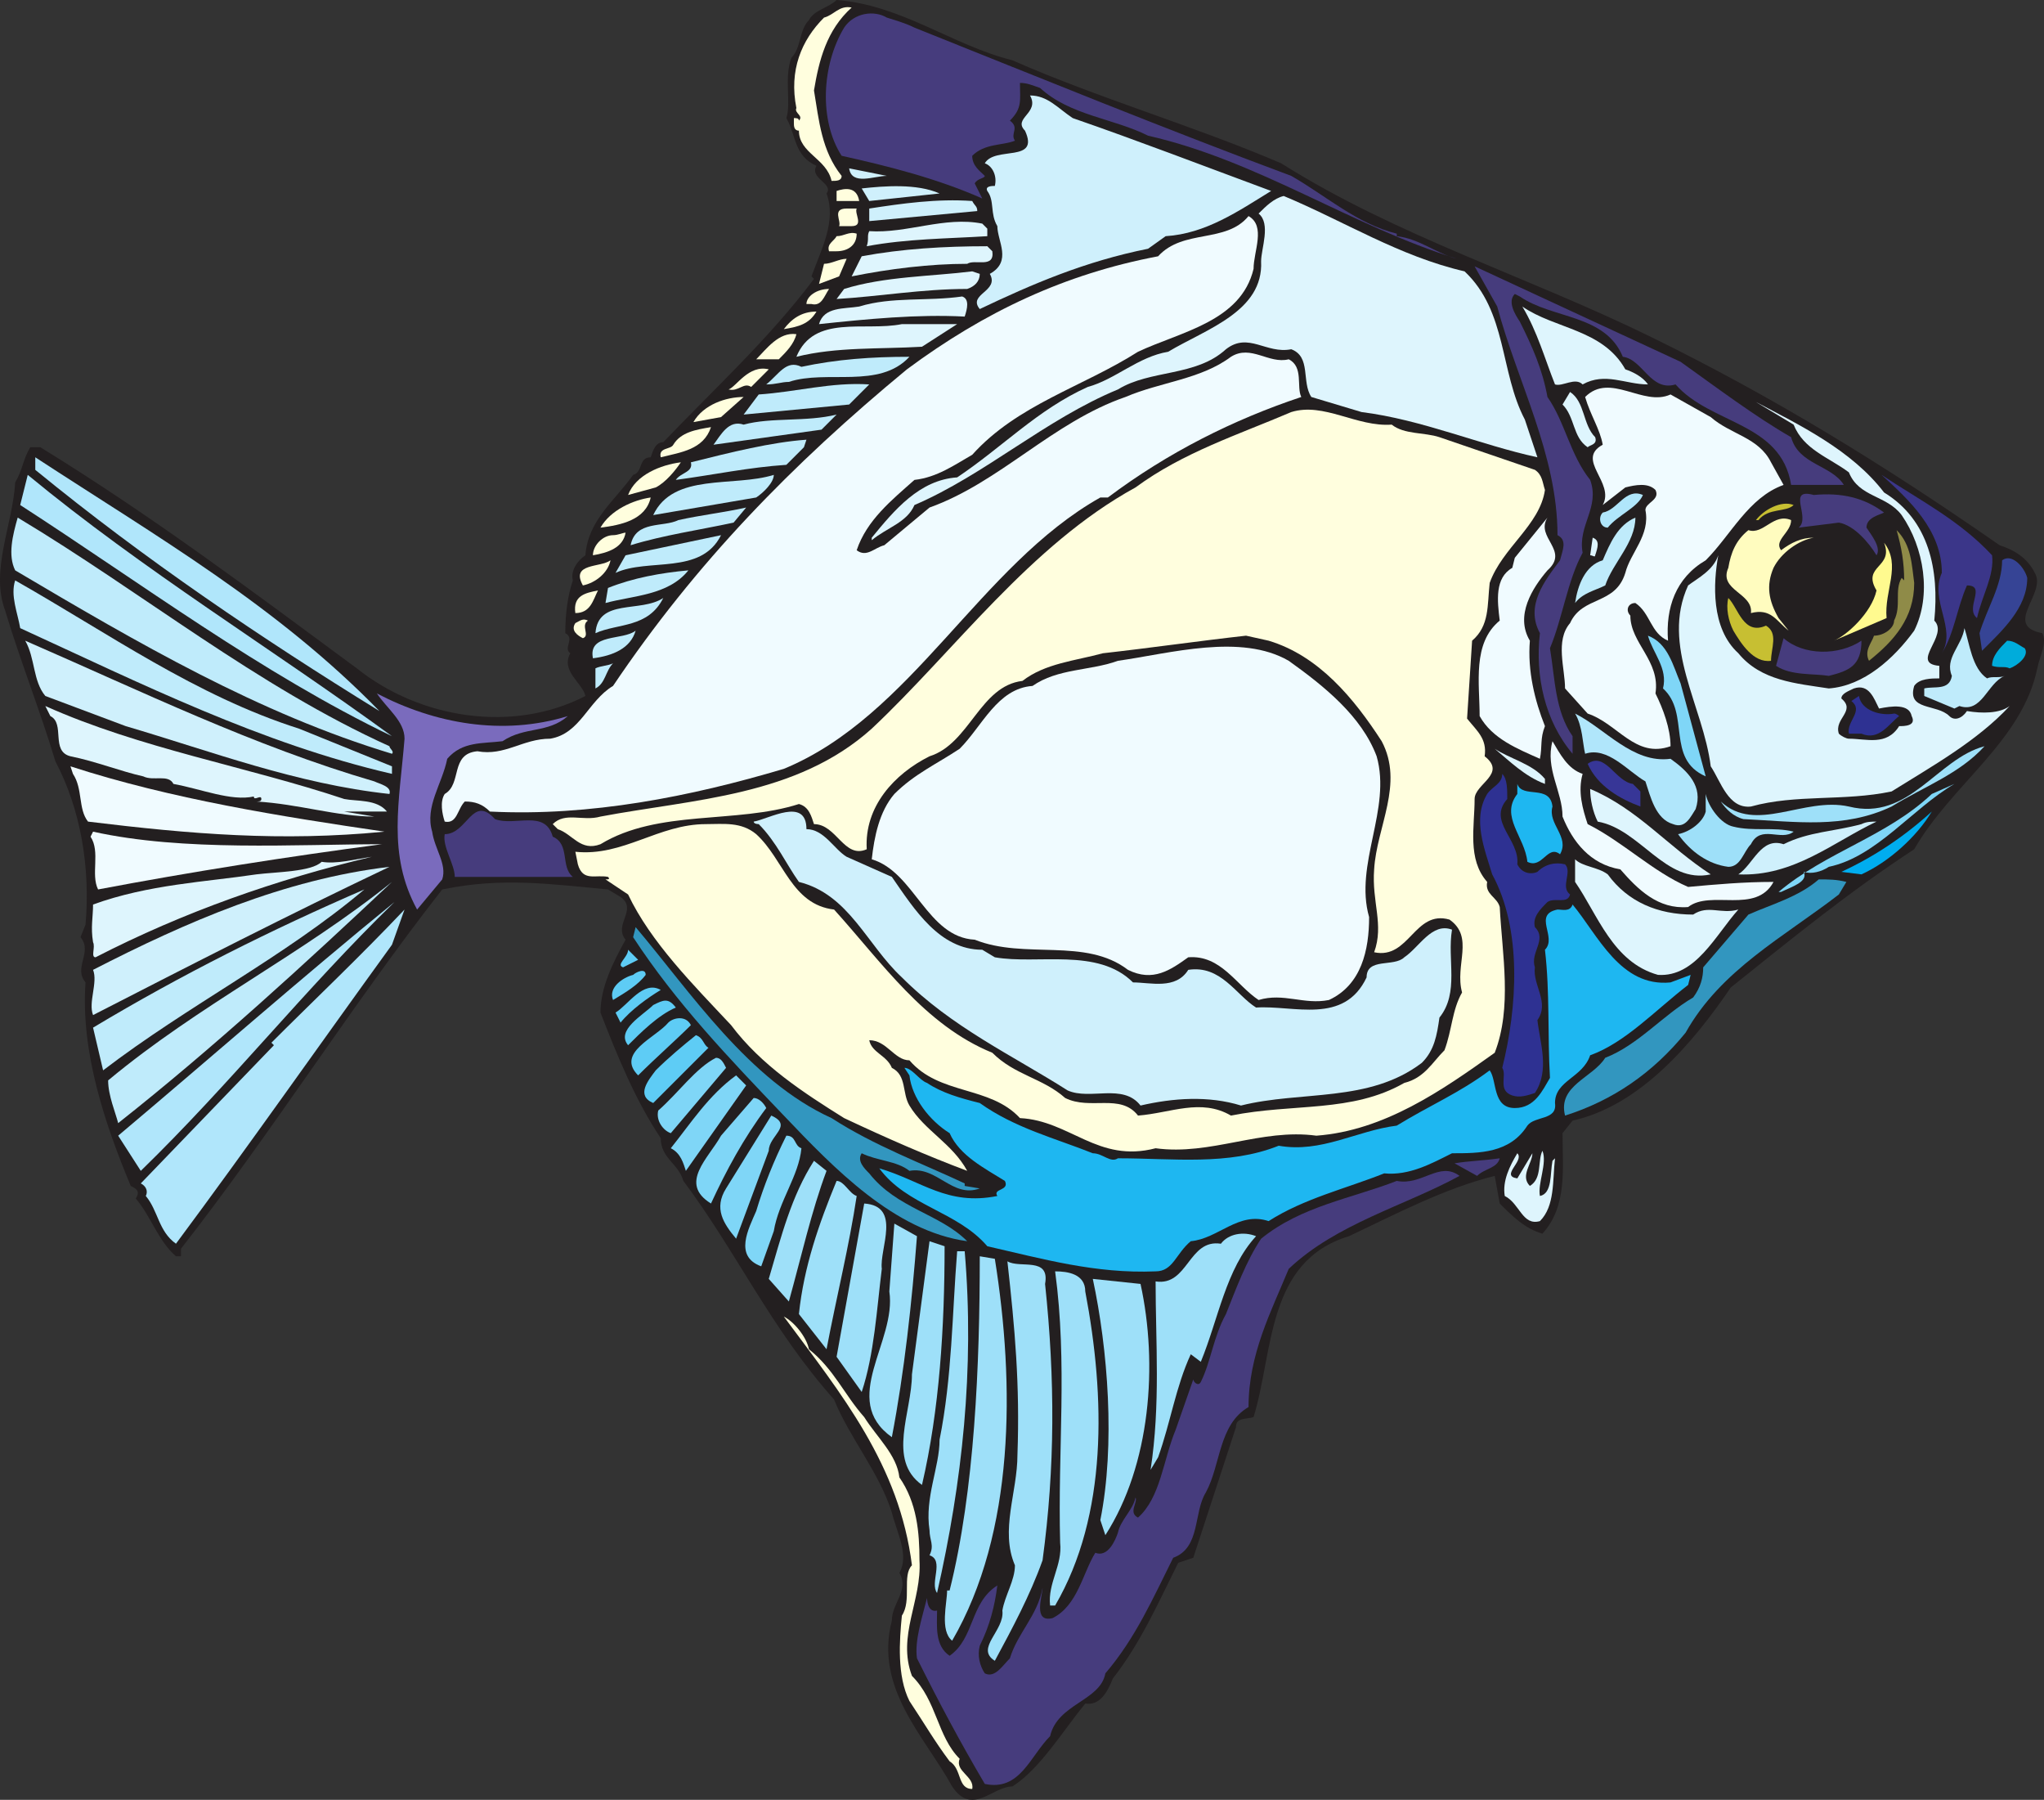 <svg xmlns="http://www.w3.org/2000/svg" width="610.29" height="537.25"><rect width="100%" height="100%" fill="#333333" stroke="none"/><path fill="#231f20" fill-rule="evenodd" d="M302.285 18c25.5 11.25 54 19.5 80.25 30.75 34.5 21.75 73.5 33.75 110.25 51.75s69.75 38.25 104.25 62.25c4.5 1.5 8.25 3.75 10.5 8.25 3.75 6-9.75 15.75 2.25 18 1.5 3-.75 6.75-1.5 10.5-4.5 21.75-25.5 34.5-36.75 54-19.5 12.75-36 26.25-54.75 41.25-11.25 16.5-27 35.25-47.25 39.75l-3 3.75c0 10.5 1.5 21.75-6 30-5.25-1.5-9-5.25-12.75-9l-1.5-8.25c-15 3.75-29.25 11.25-43.5 18-24.75 7.5-22.5 34.5-28.5 54-2.25.75-5.25 0-5.25 3l-12.75 39-4.5 1.5c-6 12-11.25 24-19.5 34.5-1.5 3.75-3.75 8.25-8.25 7.5-6.75 8.25-13.5 19.5-21.75 24.75-6 0-12 9-18 0-8.25-15-23.25-29.25-18-49.5 0-5.25 5.25-9 2.25-14.25 3-5.25-.75-12-2.25-18-3.75-12-12.75-22.5-17.25-33.75-18.75-21-29.25-44.25-45-65.25-1.5-5.25-6.75-6.75-6.75-12.75-7.5-11.25-12.75-24-18-37.5 0-7.5 3.75-15 7.5-21.75-3.75-4.5 3.75-9-1.5-12.75l-3.75-2.25c-16.5-1.5-31.5-3.75-49.5 0-27 34.5-51 72.75-78 107.25V375h-1.5c-5.25-4.5-7.5-12-12-17.25 1.5-2.25 0-3-1.5-3.75-7.5-18-15-39.75-13.5-60.75-3.75-4.5 2.25-9-1.5-13.5l1.5-3.75c1.5-17.25-1.5-34.5-9-48.75-4.5-15-10.5-30-15-45-4.5-12 2.25-25.5 3-38.25 2.25-3.75 2.25-6.75 4.5-10.5h3c33 20.25 63 42.75 94.5 66 18.75 15 46.5 19.5 68.25 8.25-.75-3.75-7.5-7.5-4.5-12.75-2.25-1.5 1.5-4.5-1.5-6 0-6 .75-11.25 2.25-15.75-.75-3 1.5-6 3.75-7.5.75-10.5 9-16.5 14.25-24 3-.75 1.5-5.25 5.25-5.25.75-2.25 1.5-4.5 3.75-4.5 15-15.75 31.5-30.75 45-48.75l-.75-.75c3-8.25 7.5-16.5 4.5-24.75 2.25-3-5.25-4.5-3-8.25-6.75-3-6-9-9-14.25 1.5-4.5-.75-12 1.5-18 3-3 2.25-8.25 5.25-11.25 1.5-3 6-3.75 8.25-6 19.5 1.5 34.5 13.5 52.5 18"/><path fill="#fffede" fill-rule="evenodd" d="M254.285 2.25C246.785 9 244.535 18 243.035 27c1.5 9 2.25 18 8.25 25.5 0 1.5-1.5 1.5-3 1.5-1.5-6.75-9.75-8.25-9.75-15-1.5 0-1.5-1.5-1.5-2.25v-1.5c.75 0 1.5 0 1.5.75 1.5-1.5-1.5-2.25-.75-3.75-2.25-11.25 1.5-20.25 8.25-27 3-.75 4.5-3.75 8.25-3"/><path fill="#463c7d" fill-rule="evenodd" d="M264.785 5.25c2.25.75 5.25 1.5 8.25 3 37.5 15 74.25 30 112.5 44.25 10.5 6 19.5 14.25 31.5 17.25v.75c6.75.75 12 5.25 18 6.75-31.5-9.75-59.25-29.25-92.25-36.75-10.5-5.25-23.25-6-32.25-14.25-2.25-.75-3.75-1.5-6-1.5 0 5.25.75 7.5-3 11.25 3 2.25 0 3.75 1.5 6-3.75 1.5-9 .75-12.75 4.5 0 3 2.25 4.5 3.75 6 0 .75-2.25.75-3 2.25l2.25 4.5c-13.5-6-28.5-9.75-42-12.75-6.75-10.5-6-27 .75-38.25 3-4.5 9-5.25 12.75-3"/><path fill="#cff0fc" fill-rule="evenodd" d="M320.285 35.25c19.5 6.75 39 14.25 59.25 21.75-9.75 6-19.5 12.75-31.5 13.5l-5.25 3.75c-18.75 3.75-34.5 10.5-50.25 18-3.75-4.5 6-5.25 3-10.5 6.75-3.75 2.25-9.75 2.25-14.25-2.25-3.75-.75-7.5-3-10.5-.75-1.5 1.5-1.5 2.25-1.5.75-3-.75-6-3-6.75 3-5.25 16.5 0 12-9.75-3.75-3.75 4.5-5.25 1.5-10.5 5.25 0 8.25 3.75 12.75 6.75m-55.5 17.25c-3.75 0-10.5 3-11.25-2.25l11.25 2.25m15.75 5.25-21 2.25-2.25-3.75c6.75-.75 16.5-1.5 23.25 1.5"/><path fill="#fffede" fill-rule="evenodd" d="M256.535 60h-6.75v-3c2.25-.75 6-1.5 6.75 3"/><path fill="#def5fd" fill-rule="evenodd" d="M437.285 81c12.75 12 10.5 30 18 44.25l3.75 11.25c-17.25-3.75-34.5-11.25-52.5-13.5l-15-4.5c-3-4.5 0-12-6-14.25-7.5 1.5-12.75-5.25-19.5 0-9 8.25-22.5 6-32.25 12-21.75 9-39.75 25.5-60.75 34.5-2.25 5.25-8.25 6.75-12.75 10.5v-.75c6.75-8.25 14.25-17.25 25.5-18 13.5-9 24-20.25 39-27 8.25-2.25 15-9 24-10.5 11.25-6.75 28.5-12 27.75-27 0-3.75 3-11.25-.75-14.25 2.25-2.25 4.5-4.5 7.5-5.25 18 7.5 34.5 18 54 22.5"/><path fill="#cff0fc" fill-rule="evenodd" d="m291.785 63-32.25 3v-3.75c9.75-1.5 20.25-3 30.75-2.25.75 1.5 1.5 1.5 1.5 3"/><path fill="#fffede" fill-rule="evenodd" d="M255.785 62.25c-.75 1.5 2.25 5.25-1.5 5.25h-3.75c.75-1.5-2.25-5.25 2.25-5.25h3"/><path fill="#f0fbff" fill-rule="evenodd" d="M374.285 80.25C370.535 96 352.535 99 339.785 105c-16.5 10.5-36 15.75-49.5 30.75-5.25 3-10.5 6.75-17.25 7.5-6.75 6-14.25 12-17.25 21 3 2.25 5.25-.75 8.25-1.5l13.5-11.25c21-7.5 36.75-25.5 58.5-33 10.5-4.5 22.5-5.25 31.5-12 6-3.75 11.25 2.25 17.25.75 4.5 2.25 2.25 8.25 3.75 11.25-20.25 6.75-39.75 16.5-57.75 30h-2.25c-36 20.25-56.25 65.25-94.5 81-27.75 8.25-57.75 14.25-87.75 12.75-2.25-2.25-4.5-3-7.5-3-2.25 2.25-2.25 6.75-6 6-.75-2.25-1.5-6 0-8.25 5.25-3 1.5-12 9.75-12.75 8.25 1.5 13.5-3.75 21.75-3.75 9-1.5 11.25-11.25 18.75-15.75 24.75-36.75 53.25-66 87.75-94.5 23.25-17.25 47.25-28.5 75-33.75 7.5-8.25 20.25-3.75 27-12 5.25 3 1.5 10.5 1.5 15.75"/><path fill="#def5fd" fill-rule="evenodd" d="M294.785 68.25v2.25c-12 .75-24 .75-36 3 .75-2.25 0-3 .75-4.5 11.25.75 22.5-4.5 33.75-2.25l1.5 1.5"/><path fill="#fffede" fill-rule="evenodd" d="M255.785 69.75c0 3.75-3 5.25-6 5.25h-2.25c-.75-2.25 1.5-3 2.25-4.5 2.25 0 3.75-1.5 6-.75"/><path fill="#def5fd" fill-rule="evenodd" d="M296.285 75c.75 5.25-5.25 2.25-7.5 3.75-11.25 0-23.25 1.5-34.5 3.75l3-6c12-2.25 24.75-3 37.5-3l1.5 1.5"/><path fill="#fffede" fill-rule="evenodd" d="m250.535 82.5-6 2.25 1.5-6c2.25 0 4.5-1.5 6.75-1.5l-2.25 5.25"/><path fill="#463c7d" fill-rule="evenodd" d="M501.785 108c10.5 7.5 22.5 16.5 33 22.5 2.25 8.25 12 8.25 15.75 14.25h-15.75c-3-18.75-24-18-34.5-30-7.5 2.25-9.75-7.5-15.75-8.25-5.25-12.75-21-11.25-30.75-18l-1.5-.75c-2.25 2.25 0 6 1.5 8.25 3.75 7.5 6.75 14.25 8.25 22.5 5.25 7.5 6.75 17.25 12.75 24.75 3 8.25-3.75 13.5-2.25 21.75-4.5 8.25-6 19.5-9.75 28.5 1.5 9 1.5 18.75 6.75 26.25V225c-8.25-9.75-11.25-23.25-9.75-36-4.5-8.25 1.5-15.75 6-21.75.75-3 2.25-6-.75-7.5 0-24-12-45.75-18-68.25l-6.75-12 61.5 28.5"/><path fill="#def5fd" fill-rule="evenodd" d="M292.535 81.75c0 2.25-1.5 3.75-3.75 4.5-13.5 0-26.25 2.25-39 3l2.25-3c12-3.75 26.25-3.75 38.25-5.25l2.25.75"/><path fill="#fffede" fill-rule="evenodd" d="M247.535 86.25c-1.5 2.25-2.25 5.25-5.25 4.5h-1.5c0-2.25 3-4.5 6.75-4.5"/><path fill="#def5fd" fill-rule="evenodd" d="M288.035 94.5c-14.25-.75-29.25.75-43.5 2.25 1.5-5.25 7.5-4.5 12-5.25 9.75-3 20.25-1.5 30.75-3 2.25.75 1.5 3.75.75 6m197.25 15.75c2.25.75 5.25 2.25 6.75 4.5-6.75 0-12.75-3.75-19.5 0-2.25-2.25-6 .75-8.25 0-3-7.5-5.25-15.75-9.75-23.25 9.75 6.75 24 6.75 30.75 18.75"/><path fill="#fffede" fill-rule="evenodd" d="M243.785 93c-2.25 3.75-5.25 4.5-9.75 5.25 2.25-3 5.25-5.25 9.75-5.25"/><path fill="#def5fd" fill-rule="evenodd" d="M275.285 103.5c-12.75.75-25.5 0-37.5 3 5.25-12.75 20.25-7.5 31.5-9.75h16.5l-10.5 6.75"/><path fill="#fffede" fill-rule="evenodd" d="M237.785 99.75c-.75 3-3 5.25-5.25 7.5h-6.75c3-3 6.75-8.25 12-7.5"/><path fill="#bfebfb" fill-rule="evenodd" d="M271.535 106.5c-9 9.75-24.75 3.75-36 7.5-2.25 0-3.75.75-6.75.75 3.75-3 6-7.5 10.5-5.25 10.5-2.25 21-3 32.25-3"/><path fill="#fffede" fill-rule="evenodd" d="M224.285 115.5c-2.25-1.5-3.75 1.5-6.75.75 2.25-.75 6-7.5 12-6l-5.25 5.25"/><path fill="#bfebfb" fill-rule="evenodd" d="m253.535 120.75-31.5 3 4.5-6c11.25-.75 21.75-3.75 33-3l-6 6"/><path fill="#f0fbff" fill-rule="evenodd" d="M510.785 124.5c6 5.25 14.25 6 18 13.5l3.75 6.75c-10.5 3.75-15.75 15-23.25 22.5-9 5.25-12 14.25-11.25 24-5.25-2.25-5.25-8.25-9.75-11.25-2.25 0-3 2.25-1.5 3.75 0 8.25 9 13.5 7.5 23.25 2.25 4.5 4.5 10.5 4.5 15.75-10.5 3.75-15.75-6.75-24.75-9.75l-6.75-7.5c0-6-3-14.25 1.5-19.5 3.75-8.25 13.5-5.25 16.5-15 1.5-6 7.5-11.25 6-18.75 0-2.25 4.5-3 3-6-2.25-2.25-6-1.5-9-.75l-6.75 5.25c3.75-6.75-8.25-13.5 0-18-.75-4.5-3.75-9-5.25-14.25 7.5-7.5 17.25 3 25.5-.75l12 6.75"/><path fill="#def5fd" fill-rule="evenodd" d="M476.285 130.5c.75 2.25-1.5 2.25-2.25 3-4.5-3-3.75-9-7.5-12.75l2.25-3.75c4.5 3 3.75 9.75 7.5 13.5"/><path fill="#fffede" fill-rule="evenodd" d="m215.285 124.5-8.25 1.5c3-5.25 9.75-7.5 15-7.5l-6.75 6"/><path fill="#def5fd" fill-rule="evenodd" d="M562.535 147c13.5 8.25 16.5 23.25 15 38.25 4.5 4.5-7.5 12.75 1.5 13.5v3.75c-2.25 0-6 0-7.5 2.25-2.25 7.5 6.75 5.25 10.5 9 1.5 1.5 3.75.75 5.25-1.5 4.5.75 9.75.75 12.75-1.5-9.75 10.5-23.25 18-35.25 25.5-14.25 3-28.5.75-42 4.5-6.75.75-9-7.5-12-12-2.25-18-15-36-6.75-54 3-2.25 7.5-4.5 9-9-1.5 8.25-2.25 21.75 6 29.25 6.75 8.25 17.25 9 27 10.5 10.5-.75 19.5-9 25.5-17.25 5.25-10.5 3-24.75-3.75-34.5-4.5-6-12.75-5.25-15.75-12.75-6-4.5-13.5-6.75-16.5-14.25l-11.25-6.75c12.75 6.75 28.5 14.25 38.25 27"/><path fill="#fffede" fill-rule="evenodd" d="M415.535 126.75c3.75 3 9.75 2.25 14.25 3.75l28.5 9.75c2.25 1.5 2.25 3.75 3 6-1.5 10.5-12.75 17.25-16.5 27.75-.75 6.75 0 12.75-5.25 17.25l-1.5 23.25c3 3.75 6 6 5.25 11.25 6.75 5.25-3 8.25-3 12.75 0 8.25-2.25 18 3.75 24.75-.75 3.75 3 4.5 3.75 7.5.75 14.25 3.75 30-1.5 43.5-15.75 11.25-33 23.25-53.25 24.75-16.5-2.25-31.5 6-48 3.75-17.25 4.5-25.5-8.25-40.5-9-9-9.75-24-6.75-33-17.25-4.5 0-6.75-6-12-6 .75 3.75 5.25 4.5 6.75 8.25 4.5 2.25 3 7.5 5.25 11.25 4.5 7.5 12.75 11.25 17.25 19.5-12-4.5-24-9.75-36.75-15.75-12-7.5-24.75-15.75-33.75-27.75-11.25-12-24-24.75-30.75-39l-6.75-4.5c.75 0 1.5 0 .75-.75-3.75-.75-7.5 1.5-9-3.75l-.75-3.75c14.25 1.5 24.75-8.25 39-8.25 5.25 0 10.5-.75 15 3 8.25 7.5 10.5 21 23.25 22.5 14.25 15.75 27 34.5 47.25 42.75 6.75 6.75 15 7.5 21.75 13.5 7.5 3.75 16.5-1.5 21.75 5.25 9.75-.75 18.75-5.25 27.75 0 18.75-3.75 36-.75 51.75-9.75 6-1.5 8.25-6 12-9.75 2.25-6 2.25-12 5.25-17.25-2.25-8.25 3.75-16.5-3.75-21.75-10.5-3-12 12-22.5 9.75 3-8.25-.75-15 0-24.75.75-12.75 9-25.5 2.25-38.25-8.25-12.75-18.75-25.5-33.75-30l-6.75-1.5c-13.5 1.5-29.25 3.75-42.75 5.25-8.25 2.25-17.25 3-24 8.25-12.75 1.5-15.75 18.75-27.75 22.5-10.5 5.25-19.5 15-18.75 27.75-6.75 3-9-7.5-15.75-7.5-.75-2.25-1.5-5.25-4.5-6-18.75 6-42 1.5-59.25 12-6 2.25-8.25-3-12.75-4.5l-1.5-1.5c3.75-3.75 9-.75 14.25-2.25 27.75-5.25 58.5-6 81-26.25 24.75-23.25 47.25-54.75 78.75-72 14.25-10.5 30.75-15.75 46.5-22.5 9.75-3 19.5 4.5 30 3.75"/><path fill="#bfebfb" fill-rule="evenodd" d="m245.285 128.25-32.25 4.5c2.25-3 4.5-7.5 9-6 8.25-2.25 18.75-.75 27.75-3l-4.5 4.5"/><path fill="#fffede" fill-rule="evenodd" d="M212.285 127.5c-2.25 6.75-9 7.5-15 9-.75-3 3-2.25 3.75-3.75 2.25-3.75 6.75-4.5 11.25-5.25"/><path fill="#bfebfb" fill-rule="evenodd" d="m240.035 133.5-5.25 5.25c-11.25.75-21.75 3-33 4.5 1.5-2.25 5.25-2.25 4.5-5.25 12-3 24-6 34.5-6.75l-.75 2.25"/><path fill="#b0e6fb" fill-rule="evenodd" d="M113.285 212.25c-35.25-21.75-69.75-45-102.75-72v-3.75c36.75 24 72 44.25 102.75 75.75"/><path fill="#fffede" fill-rule="evenodd" d="M203.285 138c-1.5 2.25-4.5 6-7.5 7.5l-8.25 2.25c2.25-6 9.75-9 15.75-9.75"/><path fill="#b0e6fb" fill-rule="evenodd" d="M117.035 219.75c-39-18.75-75-45.75-111-69l2.25-9c34.5 28.5 72.75 51.75 108.75 78"/><path fill="#bfebfb" fill-rule="evenodd" d="m225.785 148.5-30.75 5.25c6-12.75 24-8.25 36-12 0 2.25-3 5.25-5.25 6.75"/><path fill="#3b3689" fill-rule="evenodd" d="M594.785 165.75c.75 6-3 12-4.5 18.75-3.75-3 3-9.75-3-9.75-3 6.75-3.75 14.25-7.5 20.25 4.5-7.5-3.75-15.75 0-24 0-12.75-9.75-21.75-18-29.25 11.25 7.5 23.25 13.5 33 24"/><path fill="#b0e6fb" fill-rule="evenodd" d="M490.535 147.75c-1.5 3.75-7.5 6-10.5 9.75-2.25 0-3-3-1.5-4.5 4.5-.75 6.75-7.5 12-5.25"/><path fill="#463c7d" fill-rule="evenodd" d="M562.535 153c-1.5.75-5.25 1.5-5.25 4.5 1.5 2.25 4.5 6 3 8.25-2.25-3.75-6.75-9-11.25-9.75l-12 1.5c3.75-3-3.75-12 4.5-9.75 8.25-.75 15 .75 21 5.25"/><path fill="#fffede" fill-rule="evenodd" d="M194.285 148.5c-1.5 6.75-9 8.25-15 9 3-5.25 9.75-8.25 15-9"/><path fill="#c7bf32" fill-rule="evenodd" d="M535.535 150.75c-2.25 2.25-7.5.75-10.5 4.5h-.75c2.25-3 7.5-6 11.25-4.5"/><path fill="#bfebfb" fill-rule="evenodd" d="M219.035 156c-10.5 2.25-21 3.75-30.75 6.75 1.5-7.5 9.75-5.25 14.25-7.5 6.75-1.5 13.5-2.25 20.25-3.75l-3.75 4.5"/><path fill="#f0fbff" fill-rule="evenodd" d="M462.035 170.25c-4.5 5.25-9.75 13.5-5.25 21-.75 9 1.5 18 4.5 25.5-1.5 3.75-.75 6-1.5 9.75-6.75-3-14.25-6-18-12.75 0-9.75-2.25-21.75 6-28.5-.75-6-1.5-12.75 3.75-15.75l.75-3 9.75-12c-3.75 6 6.75 9.75 0 15.75"/><path fill="#bfebfb" fill-rule="evenodd" d="M116.285 222.75c0 .75 1.5 1.5.75 2.25-39.75-12-75.75-33-112.5-54.75-2.25-4.5-.75-10.5.75-15.75 37.5 22.5 71.25 50.25 111 68.25m372-68.25c0 7.5-6.75 13.5-9 20.25-3 1.5-6.75 2.25-9 5.25.75-5.25 3-11.25 8.25-12.75 2.25-5.25 4.5-10.5 9.75-12.75"/><path fill="#fffcbf" fill-rule="evenodd" d="M534.785 155.25c0 3.75-5.25 6-3 9 3-2.25 6-3.75 9.75-3.75-4.5.75-9.75 4.5-12 9-2.25 5.25-1.5 9.75 1.5 15l3 3.75c-3.75-3-5.25-6.75-11.25-5.25.75-6-9.75-6.75-6.75-13.5.75-4.5 2.25-8.25 6-11.25 4.5 1.5 7.5-5.25 12.75-3"/><path fill="#8f8b48" fill-rule="evenodd" d="M571.535 174c0 10.5-6 17.25-13.5 23.25-1.5-3 .75-5.25 1.5-7.5 3 0 6-2.25 6-4.5 2.25-4.5 0-9 2.25-12.75l.75.75c0-5.25-.75-9.75-2.25-15 4.5 4.5 4.5 10.5 5.25 15.75"/><path fill="#fffede" fill-rule="evenodd" d="M186.785 159c-.75 4.5-5.25 6-9.75 6.75 0-3 3-6 6-6 1.5 0 3-.75 3.75-.75"/><path fill="#bfebfb" fill-rule="evenodd" d="m183.785 171 3-5.25 28.5-6c-6 12-21.75 6.75-31.5 11.25"/><path fill="#def5fd" fill-rule="evenodd" d="M476.285 165.75c0 .75-.75 0-1.5 0l.75-5.25c2.25.75 1.5 3 .75 5.25"/><path fill="#fffa8f" fill-rule="evenodd" d="m563.285 184.5-15.75 6.75c3.75-1.5 11.25-8.25 12.75-15-4.5-7.5 5.25-6.75 2.25-14.25 5.25 6.75 0 14.25.75 22.5"/><path fill="#364495" fill-rule="evenodd" d="M605.285 172.5c0 9-7.5 15.75-13.5 21.75l-.75-5.25c2.25-7.5 6.75-14.25 6.75-21.75 3-2.25 6.75 2.25 7.5 5.25"/><path fill="#fffede" fill-rule="evenodd" d="M174.035 174.75c-3.75-6.75 5.25-5.25 8.25-7.5-.75 3.75-4.5 6.75-8.25 7.5"/><path fill="#bfebfb" fill-rule="evenodd" d="M205.535 170.25c-6 7.5-16.5 7.5-24.75 9.75l.75-4.5c7.5-3 15.75-4.5 24-5.25M89.285 217.5l27.75 11.25V231c-39-9-75-27-111-43.5-.75-4.5-3-9.75-1.5-14.25 27.75 15.75 54 34.5 84.75 44.25"/><path fill="#fffede" fill-rule="evenodd" d="M178.535 176.25c-1.5 3-2.25 6.75-6.75 6.75-.75-5.25 3-6 6.75-6.75"/><path fill="#c7bf32" fill-rule="evenodd" d="M527.285 186.75c3.75 2.25 1.5 6.75 1.5 10.5-5.25.75-9-5.25-11.25-9-1.5-3-2.25-6.75-1.5-9.75 3 3 4.5 11.25 11.25 8.25"/><path fill="#bfebfb" fill-rule="evenodd" d="M198.035 178.5c-4.5 9-13.5 7.5-20.25 10.5.75-10.5 13.5-6 20.25-10.5"/><path fill="#fffede" fill-rule="evenodd" d="M175.535 185.25c-2.25 1.5.75 4.5-1.5 5.25-1.5-.75-3.75-2.25-2.25-4.5 1.5-.75 2.25-1.5 3.75-.75"/><path fill="#bfebfb" fill-rule="evenodd" d="M593.285 202.5c1.5-.75 3.75 0 5.25-.75-5.25 2.25-6.75 11.25-13.5 9l-1.5.75-9-3.75v-2.25c3-.75 7.5.75 8.25-3.75-2.25-5.25 3-9 3.75-14.25 1.5 4.5 2.25 12 6.75 15m-416.25-6c-1.5-7.5 9-5.25 12.75-8.25-1.5 5.25-6.75 7.5-12.75 8.25"/><path fill="#7fd6f7" fill-rule="evenodd" d="m501.785 204 7.5 27.75c-12-5.25-4.5-18.75-12.75-26.25 1.5-6-3-10.5-4.5-15.75 6 2.25 7.5 9 9.75 14.25"/><path fill="#463c7d" fill-rule="evenodd" d="M555.785 191.25c0 7.5-3.75 9-9.75 10.5-4.5-.75-11.25 0-15.75-3l2.25-8.25c6 5.25 16.5 5.25 23.25.75"/><path fill="#cff0fc" fill-rule="evenodd" d="M111.785 233.25c1.5.75 5.25 1.5 4.5 3.75-27.75-3-53.25-12.75-78.75-20.25l-24-9c-3.75-4.5-3-11.25-6-16.5 34.5 15 68.25 31.5 104.25 42"/><path fill="#00acdb" fill-rule="evenodd" d="M604.535 193.5c1.5 2.25-2.25 5.25-4.5 6-1.5-.75-3 0-5.25-.75 0-3 2.25-5.25 4.5-7.5 2.25 0 3.75 1.5 5.25 2.25"/><path fill="#f0fbff" fill-rule="evenodd" d="M411.035 225.75c4.5 15.75-6.75 32.25-2.25 48 0 9.75-2.25 20.25-12 24.75-7.5 1.5-13.5-2.25-21 0-6.75-4.5-11.25-13.5-21-12.75-5.25 3.75-10.5 7.5-18 3.75-12.75-9.75-30.75-3-45.75-9-14.25-.75-18-20.25-30.75-24 .75-6.75 2.25-14.25 6.75-19.5 6-6 12.75-9 19.5-13.5 6.75-6.75 11.25-18 21.75-18.75 7.5-5.25 17.25-4.5 25.5-7.5 15.75-2.25 36.75-8.25 51 0 10.5 7.5 21.75 16.5 26.25 28.5"/><path fill="#bfebfb" fill-rule="evenodd" d="M183.035 198c-2.25 2.25-2.25 6-5.25 7.5v-6c1.5-.75 3.75-.75 5.25-1.5"/><path fill="#fff" fill-rule="evenodd" d="m601.535 203.25-6 5.25 6-5.25"/><path fill="#231f20" fill-rule="evenodd" d="M561.035 211.5c3.75-.75 9-1.5 9.75 2.25 1.5 3-2.25 3-3.75 3-3.75 6-9.75 3.75-15 3.75-.75 0-2.25-.75-3-1.5-1.5-4.5 5.25-6.75.75-10.5 0-1.5 2.25-2.25 3.75-3 4.5-1.5 6 3 7.5 6"/><path fill="#7a6bbd" fill-rule="evenodd" d="M169.535 213.75c-6 5.25-12.75 3-19.5 7.5-6 .75-12 0-16.5 5.25-1.5 7.5-6.75 14.25-4.5 21.75.75 5.25 4.5 9.75 3 14.25l-7.5 9c-9-16.5-5.25-32.25-3.75-51 0-5.25-5.25-9-8.25-13.5 17.25 9 37.5 12.75 57 6.75"/><path fill="#2e3192" fill-rule="evenodd" d="M565.535 213c.75 0 1.5.75 1.5.75-3 2.25-6 7.5-11.25 5.25h-3.75c-.75-3.75 4.5-6.75.75-9.75l2.25-1.5c.75 4.5 6.75 6 10.5 5.25"/><path fill="#def5fd" fill-rule="evenodd" d="M102.785 238.5c3.75.75 9.75 0 12.75 3.75h-12.75l9 1.5c-11.25 0-22.5-3.75-35.25-4.5.75 0 1.5 0 1.5-.75 0-1.5-2.25.75-2.25-.75-6.75 1.5-15.75-2.25-24-3.75-1.5-3-6-.75-9-2.25-6.75-1.5-14.25-4.5-21.75-6-6-1.5-1.5-9.75-6-12l-1.5-3c28.5 12.75 60 18 89.25 27.75"/><path fill="#b0e6fb" fill-rule="evenodd" d="M498.785 226.5c5.25 3.75 9.75 8.25 7.5 15-1.5 2.25-3 6-6.75 4.5-5.25-1.5-6.75-8.25-8.25-12.75-5.25-3-11.25-10.5-18-8.25-.75-3-.75-8.25-3-12 9 4.5 17.25 15 28.5 13.5"/><path fill="#f0fbff" fill-rule="evenodd" d="M472.535 231c-1.5 5.25 0 10.5 1.5 15 10.5 5.25 19.5 14.25 30 18.75 8.25-.75 16.5-1.5 25.5-1.5-5.25 9.75-18.75 2.25-25.5 7.5-9 .75-15-5.25-20.25-11.25-9-1.5-14.25-8.25-17.25-15.75 0-7.5-5.25-14.25-3-22.5 2.25 3.75 4.5 8.25 9 9.75"/><path fill="#9ee0f9" fill-rule="evenodd" d="M592.535 222.75c-7.5 8.25-18 12-27.75 18-14.25 6.75-28.5 4.5-44.25 3.75-3-.75-5.25-3-6.75-5.25 10.5 9.75 24.75-1.5 38.25 1.5 18 4.5 26.25-14.25 40.5-18"/><path fill="#def5fd" fill-rule="evenodd" d="M461.285 232.5v1.5c-6-2.25-10.5-6.75-15-10.5 4.5 3 11.25 4.5 15 9"/><path fill="#373697" fill-rule="evenodd" d="M489.785 236.25v4.5c-6-2.25-12.75-6-15.75-12.75 5.25-3.75 8.25 5.25 13.5 6l2.25 2.25"/><path fill="#f0fbff" fill-rule="evenodd" d="M114.785 248.25c-30.75 3-57.75.75-88.5-3-3-3.75-1.5-9.75-4.5-14.25l-.75-2.25c30 9.75 63 15 93.75 19.5"/><path fill="#2e3192" fill-rule="evenodd" d="M450.035 238.5c-6 6.75 3.75 12 3 19.5 1.5 3 4.5 3 6 2.25 2.25-2.25 5.25-3 8.25-2.25 2.25 2.25-1.5 6.75 1.5 9-.75 3-4.5.75-6.75 2.25-2.25 2.25-4.5 4.5-3.75 7.5 3.75 3.75-1.5 7.5 0 12-.75 5.25 4.5 10.5.75 15.75.75 6.75 3.75 15-.75 21.75-2.25.75-4.5 1.5-6.75.75-4.5-1.5-1.5-6-3-8.25 4.5-18 6-41.25-3-57.75-2.25-7.5-6-16.5-1.5-24 1.5-2.25 4.5-3 4.5-6 1.5 1.5 1.5 4.5 1.5 7.5"/><path fill="#1eb7f1" fill-rule="evenodd" d="M463.535 240.75c-1.5 5.25 5.25 9 2.25 14.25-3.75-3-5.25 4.5-9.75 2.25-.75-7.5-8.25-13.5-3-20.25v-3c1.5 4.5 9.75 0 10.5 6.75"/><path fill="#7fd6f7" fill-rule="evenodd" d="M546.035 258.75c-2.25 1.5-5.25 2.25-7.5 1.5 1.5 3-3.75 4.5-6.75 6h-.75c14.25-12 32.25-16.5 45.75-29.25l6.75-3c-12.75 7.5-23.25 21.75-37.5 24.75"/><path fill="#def5fd" fill-rule="evenodd" d="M510.785 261c-13.5 3-21-13.5-33.75-15.75-1.5-3-2.25-6.75-2.25-9.75 14.25 6 23.25 17.25 36 25.5"/><path fill="#9ee0f9" fill-rule="evenodd" d="M517.535 246.75c6 1.5 12 0 18 1.5-3.75 3-9.75-2.25-12.75 3.75-2.25 2.25-3 6.75-6.75 6.75-6-.75-11.25-4.5-15-9.75 3.75-.75 7.5-3.75 8.25-6.75V237c.75 3.75 4.5 9 8.25 9.75"/><path fill="#00adef" fill-rule="evenodd" d="m555.785 261-6-.75c9.75-4.5 18.75-10.5 27-18-4.5 7.5-12.75 15-21 18.75"/><path fill="#463c7d" fill-rule="evenodd" d="M165.035 249.75c5.25 2.25 2.25 9 6 12h-35.25c0-3.75-3.75-9-3-12.75 6.75 0 8.25-12 15-4.5 6 2.25 15-3 17.25 5.25"/><path fill="#cff0fc" fill-rule="evenodd" d="M240.785 247.5c5.25 0 8.25 6 12 8.25l13.5 6c6.75 9.75 14.25 21.75 27 21.75l3.75 2.25c12.75 2.25 30.75-3 41.25 7.5 5.25 0 12.75 2.25 16.5-3.75 9.75-1.5 14.25 7.5 20.25 11.25 11.25-.75 26.25 5.25 33-9 0-6 8.25-3 11.25-6 4.5-3 8.25-10.5 14.25-8.25-1.5 9 2.25 18.75-3.75 26.25-.75 5.25-1.5 9.75-5.25 13.5-15.75 12-36 8.25-54 12.75-9.75-3-20.25-2.25-30 0-5.25-6.75-15-1.5-21.75-4.5-16.5-10.5-34.5-18.75-49.5-33.75-10.5-9.75-15.75-24.75-30.75-28.5-3.75-5.25-6.75-12-12-17.25 0 0-1.5 0-1.5-.75 4.5-.75 15.75-7.5 15.75 2.25m319.5-2.25c-12.75 6-24.75 16.5-41.25 15.75 4.5-3 6.75-11.25 13.5-9 7.5-3.75 15-3.75 23.25-6 1.5-.75 3-.75 4.5-.75"/><path fill="#f0fbff" fill-rule="evenodd" d="M114.035 252c-28.5 3.75-57 8.25-84.75 13.5-2.25-4.5.75-11.25-2.25-15.75l.75-1.5c27 6 60.75 3.75 86.25 3.75"/><path fill="#def5fd" fill-rule="evenodd" d="M28.535 285.75c-1.5 0 0-3-.75-4.5-.75-4.5 0-7.5 0-11.25 16.5-6 33.75-6.75 48.75-9 6-.75 16.5-.75 19.5-3.75 4.5.75 9.75-.75 15-1.5-28.5 6.75-56.25 16.5-82.5 30m451.5-24.75c6 8.25 15 12 25.5 12 4.5-3 8.25 0 13.5-1.5-6.75 7.5-12.75 20.25-24 19.5-13.5-3.75-18-18-24.75-27.75v-6.75c2.25 2.25 6.75 2.25 9.75 4.5"/><path fill="#cff0fc" fill-rule="evenodd" d="M116.285 258.75c-30 14.25-59.25 29.25-88.5 44.25-1.5-3.75 1.5-9.75 0-13.5 27.75-14.25 57-27 88.5-30.75"/><path fill="#3296bf" fill-rule="evenodd" d="m551.285 263.25-2.25 3.75c-16.5 12.75-35.25 22.5-45.75 41.25-9.75 12-21.75 20.25-36 24.75-2.25-9 8.25-11.25 12-17.25 9.75-3.75 17.25-12.75 26.25-18 2.25-3 3-6 3-9l13.5-15.75c6.75-3 15-5.25 21-10.5 3 0 5.25 0 8.25.75"/><path fill="#bfebfb" fill-rule="evenodd" d="M35.285 335.25c-.75-3-3-8.25-3-12.75 27-22.5 57.75-37.5 84.75-59.25-25.5 24-53.25 49.5-81.75 72m-4.5-15.75-3-12.75c26.25-15.75 53.25-29.25 81-41.25-24 20.25-52.5 34.5-78 54"/><path fill="#b0e6fb" fill-rule="evenodd" d="M117.785 269.25c-27 26.25-48.75 54-75.75 80.25l-6.75-10.5c28.5-24 54-46.5 82.5-69.75"/><path fill="#1eb7f1" fill-rule="evenodd" d="m498.785 293.25 6-2.25-.75 3c-9.75 7.5-18.75 17.25-29.25 21-2.25 6.75-10.5 7.5-10.5 14.25.75 5.25-6 3.75-8.25 6.75-5.25 8.25-14.25 8.25-22.5 8.25-6 3-12.75 6.75-20.25 6-11.25 4.5-24 7.5-34.5 14.25-9-3-15 5.25-23.25 6-4.5 3.75-5.25 9-10.5 9-18 .75-33.75-3.75-50.25-7.5-9-10.5-24-12-32.25-23.25 12.75 3.75 20.25 11.25 35.25 8.25-1.5-2.25 3.75-1.5 2.25-4.5-6-3.75-13.5-7.5-16.5-14.25-6-3.75-11.25-10.5-12-17.25l-1.5-2.25c2.25 0 4.5 3.75 6.75 4.5 4.5 3 9.75 4.5 15.75 6 10.5 7.5 22.5 10.5 33.75 15 3 0 5.25 3 7.5 1.5 16.5 0 33 2.25 48-3.75 12.75 2.25 23.25-4.5 35.25-6 9.75-6 18.75-9.75 27.75-16.5 2.25 3 .75 11.25 7.5 11.25 6 0 8.25-5.25 10.5-9-.75-12.75 0-25.5-1.5-38.25 3.75-3.75-3.75-10.5 3.75-12 1.5 0 3.75.75 4.5-1.5 7.5 9 14.25 24.75 29.25 23.25"/><path fill="#b0e6fb" fill-rule="evenodd" d="M117.035 282c-21.75 30-42.75 60-64.5 89.25-5.25-3.75-5.25-9.75-9-14.25.75-1.5 0-3-1.5-3.75L81.785 312l-.75-.75c12.75-12.75 26.25-25.5 39.75-39.75l-3.75 10.5"/><path fill="#3296bf" fill-rule="evenodd" d="M248.285 333.75c12.75 8.25 27 13.5 39.75 19.5v.75l4.5.75c-8.25 3-12.75-6.75-21-5.25-3.75-3-9.75-3-14.25-5.25-1.5 2.25.75 4.5 2.25 6 8.25 10.5 21 12 29.25 20.25-21.75-3-39.75-21.75-54.75-37.5-16.5-17.25-32.25-33.75-45-53.25l.75-3c16.5 19.5 33.75 45.75 58.5 57"/><path fill="#5eccf5" fill-rule="evenodd" d="M186.035 288.75c-2.25-.75 1.5-3 1.5-5.25l3 3-4.5 2.25m6.75 2.25c-2.25 3-6 5.25-9.75 7.5-1.5-3.75 3-6.75 6-7.5.75-.75 3.75-2.25 3.75 0m4.5 4.5c-3.75 2.25-9 6-12 9.75l-1.5-3c3.75-2.25 8.25-9.75 13.5-6.75m4.5 5.25c-5.25 2.25-10.5 7.5-14.25 11.25-3.75-4.5 4.5-9 7.5-12 3-1.5 4.5-2.25 6.75.75m4.5 5.25c-4.5 4.5-10.5 9.75-15.75 15-6.75-6.75 5.25-11.25 9-15.75 1.5-1.5 5.25-2.25 6.75.75m5.25 6.75-16.5 16.5c-5.25-2.25-1.5-6.75.75-9.75 3.75-3.75 8.25-7.5 12-10.5 2.25.75 2.25 3 3.75 3.75"/><path fill="#7fd6f7" fill-rule="evenodd" d="m216.785 318.75-16.5 19.5c-2.25-.75-4.5-3.75-3.75-6.75 6-5.25 11.25-12.75 17.25-15.75 1.5 0 2.25 1.5 3 3m-12 30.75c-.75-2.25-1.5-5.25-4.5-6.75 6-7.5 11.25-15.75 19.5-21.75l3 3-18 25.5m24-18.75c-6.75 9-12 18.75-16.5 28.5-9.75-6-.75-13.5 3-20.25l9.75-11.25c1.5 0 3 1.5 3.75 3m.75 12.75-9.75 26.25c-3.75-4.5-6.75-9-3-15l13.5-21.75c6.75 3-.75 6-.75 10.5m9.75-.75c-.75 8.25-6.75 15.75-8.25 24.75l-3.75 10.5c-8.25-3-3.75-11.25-1.5-16.5 2.25-7.5 5.25-15 9-22.5 3 0 2.25 3 4.5 3.75"/><path fill="#def5fd" fill-rule="evenodd" d="M459.785 357c3.75-.75 3-6.75 3.75-10.5l.75-.75c-.75 6.75 0 14.25-4.5 18.75-5.25 1.5-6-5.25-10.5-7.5-.75-4.5 1.5-9 3.75-12.75 2.25 2.25-5.25 6.75 0 7.5l4.5-7.5c0 3-3.75 6.75-.75 9.75 3.75-2.25 2.25-7.5 3.75-10.5 1.5 3.75-1.5 9.75-.75 13.5"/><path fill="#463c7d" fill-rule="evenodd" d="M447.785 345.75c-.75 3-4.5 3-6.75 5.25l-6.75-3.75c4.5-.75 8.25-.75 13.5-1.5"/><path fill="#9ee0f9" fill-rule="evenodd" d="M246.785 349.5c-4.5 12-7.5 25.5-11.25 39l-6-6.75c3.75-12.75 6.75-24.75 13.5-35.25l3.75 3"/><path fill="#463c7d" fill-rule="evenodd" d="M435.785 351c-16.5 9-36.75 14.25-51 27.75-5.25 12.75-12 25.5-12 41.25-9 5.25-8.25 17.25-12.75 25.5-3.75 6-1.5 16.5-9.75 19.5-6 12-11.25 24-20.25 34.5-1.5 8.25-14.25 9-16.5 18.75-6 6-9 16.5-19.5 14.25-7.5-12.75-13.5-24-20.25-37.5-.75-5.25 1.5-12 3-18 0 0 0 4.5 3 3.75 0 4.5-.75 10.5 3.75 13.5 7.5-5.25 6-15.75 14.25-21-.75 6-2.25 12-5.25 18-.75 3 0 6 1.5 8.25 3 1.5 5.25-2.25 7.5-4.5 2.25-7.5 8.25-12.75 9.75-21 0 2.25-3 10.5 3 9 7.5-3.75 9-13.5 12.75-19.5 3.75 1.5 6-3.75 6.75-6 .75-3.75 4.5-6.75 5.25-10.5.75 1.5-2.25 4.5.75 6 6.75-6 7.5-17.25 11.25-26.25l5.25-15c0 .75 1.5 2.25 2.25.75 3-6 3.75-13.5 7.5-20.25 3-7.5 6-15.75 10.5-22.5 12-9.75 27-12 40.5-17.25 7.5 1.5 12.75-6 18.75-1.5"/><path fill="#9ee0f9" fill-rule="evenodd" d="M255.785 357c-2.25 15-6 30-9 45.75l-8.25-10.5c1.5-14.25 6-27 11.25-39.75 2.25 0 3.75 3.75 6 4.5m7.5 21.75c-1.5 12-2.25 25.5-6 36.75l-7.5-10.5 8.25-45.75c11.25.75 4.5 13.5 5.25 19.5"/><path fill="#9ee0f9" fill-rule="evenodd" d="M273.785 369c-1.5 19.5-3.75 40.5-7.5 60-15.75-11.25 1.5-28.5-.75-43.5l1.5-20.25 6.75 3.75m101.25 0c-9 9.75-11.25 24.75-16.5 37.5l-3-2.25c-4.5 9.75-6 20.25-9.75 30.75l-2.25 3.75c3-19.5 1.5-38.25 1.5-56.25 9.75 1.5 9.75-12.75 19.5-11.25 2.25-3 6.75-3.75 10.5-2.25m-93 3c0 24-1.5 48.75-6.75 71.25-10.5-7.5-3-21.75-3-33l5.25-39.75 4.5 1.5m6 1.5c3 35.25-.75 69-8.25 102-2.25-3 2.25-9.75-2.25-11.25 1.5-3 0-4.5 0-7.5-1.5-9.75 3-18.75 3-27 3.75-18.75 3.75-37.5 5.25-56.25h2.25"/><path fill="#9ee0f9" fill-rule="evenodd" d="M297.035 375.75c6 37.5 6 81.75-12.75 114-3.75-3-1.5-11.25-1.5-15h.75c7.5-30 9-67.5 9-99.75l4.5.75"/><path fill="#9ee0f9" fill-rule="evenodd" d="M312.035 383.25c3 28.5 3 54.75-.75 82.5-3.75 10.5-9 20.25-14.25 30-6-3.75 3-9 2.25-15 .75-4.5 3.75-9 3.75-13.5-4.5-10.5.75-21.75.75-33 .75-21-.75-37.5-3-57.75 3.75 2.25 12.75-1.5 11.25 6.75"/><path fill="#9ee0f9" fill-rule="evenodd" d="M324.035 385.5c6 31.5 6.75 66.75-9 93.75h-1.5c-.75-6.75 3.75-12 3-18.75-.75-27.75 2.25-53.25-1.5-81 3.75 0 9 .75 9 6"/><path fill="#9ee0f9" fill-rule="evenodd" d="M340.535 383.25c5.25 24 3 54-10.5 75l-1.5-4.5c4.5-22.5 2.25-51-2.25-72l14.25 1.5"/><path fill="#fffede" fill-rule="evenodd" d="M241.535 402.75c7.5 6 10.5 13.5 16.5 20.25 3.75 6 9.75 11.25 10.5 18 5.25 7.5 6 16.5 6 24.75.75 12-6.75 22.5-2.25 34.5 7.5 7.5 7.5 18 14.25 24.75-1.5 3.75 4.5 5.25 3.75 9-4.5 0-3-6-6.75-8.25-4.5-6-7.5-11.25-12-18-3.75-7.5-3-18-2.25-25.5 3-4.5 0-12 3-15-3.75-30-21-51-38.25-74.25 3 1.5 6.75 6 7.5 9.75"/></svg>
